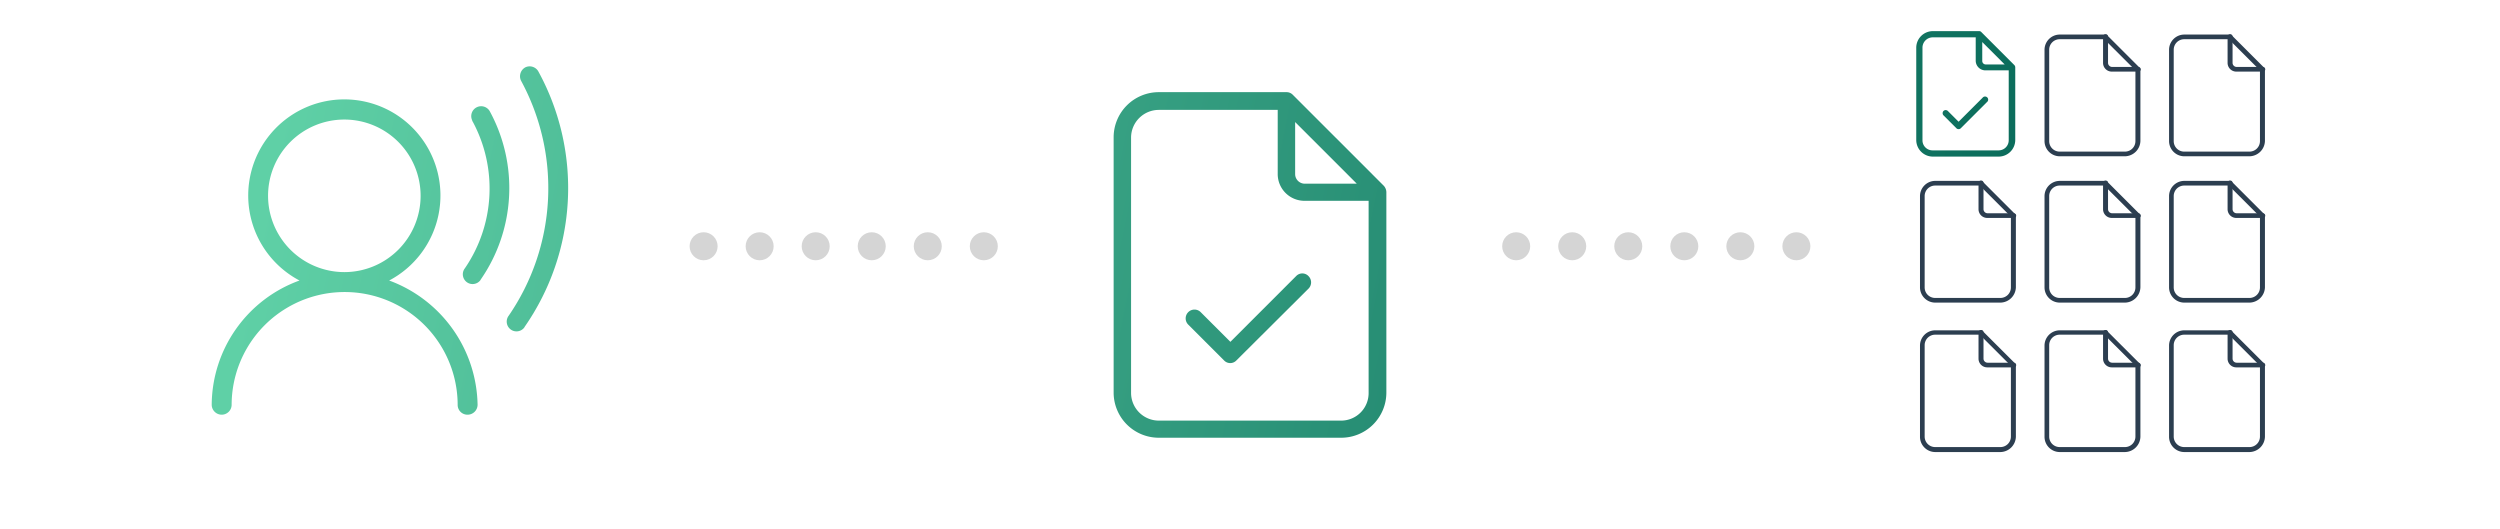 <svg viewBox="0 0 803 170" xmlns="http://www.w3.org/2000/svg" xmlns:xlink="http://www.w3.org/1999/xlink"><linearGradient id="a" gradientUnits="userSpaceOnUse" x1="92.8" x2="675.8" y1="24" y2="143"><stop offset="0" stop-color="#5fd0a6"/><stop offset="1" stop-color="#046455"/></linearGradient><linearGradient id="b" x1="90.02" x2="673.02" xlink:href="#a" y1="37.58" y2="156.58"/><linearGradient id="c" x1="113" x2="696" xlink:href="#a" y1="-74.98" y2="44.02"/><linearGradient id="d" x1="112" x2="695" xlink:href="#a" y1="-70.11" y2="48.89"/><linearGradient id="e" x1="81.3" x2="664.3" xlink:href="#a" y1="80.33" y2="199.33"/><linearGradient id="f" x1="87.64" x2="670.64" xlink:href="#a" y1="49.25" y2="168.25"/><linearGradient id="g" x1="87.99" x2="670.99" xlink:href="#a" y1="47.53" y2="166.53"/><path d="m44.4 0h160v161h-160z" fill="none"/><path d="m322.4 6h156v156h-156z" fill="none"/><g fill="#2c3e50"><path d="m686.7 23h-8.4a2.8 2.8 0 0 1 -2.8-2.8v-8.4a.79.79 0 0 1 .8-.8.74.74 0 0 1 .8.8v8.4a1.32 1.32 0 0 0 1.3 1.3h8.4a.79.79 0 0 1 .8.8c0 .5-.5.7-.9.7z"/><path d="m682.5 50.2h-20.9a4.91 4.91 0 0 1 -4.9-4.9v-29.3a4.91 4.91 0 0 1 4.9-4.9h14.7a.76.76 0 0 1 .5.2l10.5 10.5a.76.76 0 0 1 .2.5v23a5.06 5.06 0 0 1 -5 4.9zm-20.9-37.6a3.37 3.37 0 0 0 -3.4 3.4v29.3a3.37 3.37 0 0 0 3.4 3.4h20.9a3.37 3.37 0 0 0 3.4-3.4v-22.7l-10-10z"/><path d="m726.7 23h-8.4a2.8 2.8 0 0 1 -2.8-2.8v-8.4a.79.79 0 0 1 .8-.8.74.74 0 0 1 .8.8v8.4a1.32 1.32 0 0 0 1.3 1.3h8.4a.79.79 0 0 1 .8.8c0 .5-.5.7-.9.7z"/><path d="m722.5 50.2h-20.9a4.91 4.91 0 0 1 -4.9-4.9v-29.3a4.91 4.91 0 0 1 4.9-4.9h14.7a.76.76 0 0 1 .5.2l10.5 10.5a.76.76 0 0 1 .2.5v23a5.06 5.06 0 0 1 -5 4.9zm-20.9-37.6a3.37 3.37 0 0 0 -3.4 3.4v29.3a3.37 3.37 0 0 0 3.4 3.4h20.9a3.37 3.37 0 0 0 3.4-3.4v-22.7l-10-10z"/><path d="m646.7 118h-8.4a2.8 2.8 0 0 1 -2.8-2.8v-8.4a.79.79 0 0 1 .8-.8.74.74 0 0 1 .8.8v8.4a1.32 1.32 0 0 0 1.3 1.3h8.4a.79.79 0 0 1 .8.8c0 .5-.5.7-.9.7z"/><path d="m642.5 145.2h-20.9a4.91 4.91 0 0 1 -4.9-4.9v-29.3a4.91 4.91 0 0 1 4.9-4.9h14.7a.76.76 0 0 1 .5.2l10.5 10.5a.76.76 0 0 1 .2.5v23a5.06 5.06 0 0 1 -5 4.9zm-20.9-37.7a3.37 3.37 0 0 0 -3.4 3.4v29.3a3.37 3.37 0 0 0 3.4 3.4h20.9a3.37 3.37 0 0 0 3.4-3.4v-22.7l-10-10z"/><path d="m686.7 118h-8.4a2.8 2.8 0 0 1 -2.8-2.8v-8.4a.79.79 0 0 1 .8-.8.74.74 0 0 1 .8.8v8.4a1.32 1.32 0 0 0 1.3 1.3h8.4a.79.79 0 0 1 .8.8c0 .5-.5.7-.9.7z"/><path d="m682.5 145.2h-20.9a4.91 4.91 0 0 1 -4.9-4.9v-29.3a4.91 4.91 0 0 1 4.9-4.9h14.7a.76.76 0 0 1 .5.2l10.5 10.5a.76.76 0 0 1 .2.5v23a5.06 5.06 0 0 1 -5 4.9zm-20.9-37.7a3.37 3.37 0 0 0 -3.4 3.4v29.3a3.37 3.37 0 0 0 3.4 3.4h20.9a3.37 3.37 0 0 0 3.4-3.4v-22.7l-10-10z"/><path d="m726.7 118h-8.4a2.8 2.8 0 0 1 -2.8-2.8v-8.4a.79.79 0 0 1 .8-.8.74.74 0 0 1 .8.8v8.4a1.32 1.32 0 0 0 1.3 1.3h8.4a.79.79 0 0 1 .8.8c0 .5-.5.7-.9.7z"/><path d="m722.5 145.2h-20.9a4.91 4.91 0 0 1 -4.9-4.9v-29.3a4.91 4.91 0 0 1 4.9-4.9h14.7a.76.76 0 0 1 .5.2l10.5 10.5a.76.76 0 0 1 .2.5v23a5.06 5.06 0 0 1 -5 4.9zm-20.9-37.7a3.37 3.37 0 0 0 -3.4 3.4v29.3a3.37 3.37 0 0 0 3.4 3.4h20.9a3.37 3.37 0 0 0 3.4-3.4v-22.7l-10-10z"/><path d="m686.7 70h-8.4a2.8 2.8 0 0 1 -2.8-2.8v-8.4a.79.79 0 0 1 .8-.8.74.74 0 0 1 .8.8v8.4a1.32 1.32 0 0 0 1.3 1.3h8.4a.79.79 0 0 1 .8.8c0 .5-.5.7-.9.7z"/><path d="m682.5 97.2h-20.9a4.91 4.91 0 0 1 -4.9-4.9v-29.3a4.91 4.91 0 0 1 4.9-4.9h14.7a.76.76 0 0 1 .5.2l10.5 10.5a.76.76 0 0 1 .2.5v23a5.06 5.06 0 0 1 -5 4.9zm-20.9-37.6a3.37 3.37 0 0 0 -3.4 3.4v29.3a3.37 3.37 0 0 0 3.4 3.4h20.9a3.37 3.37 0 0 0 3.4-3.4v-22.7l-10-10z"/><path d="m646.7 70h-8.4a2.8 2.8 0 0 1 -2.8-2.8v-8.4a.79.79 0 0 1 .8-.8.74.74 0 0 1 .8.8v8.4a1.32 1.32 0 0 0 1.3 1.3h8.4a.79.79 0 0 1 .8.8c0 .5-.5.7-.9.7z"/><path d="m642.5 97.2h-20.9a4.91 4.91 0 0 1 -4.9-4.9v-29.3a4.91 4.91 0 0 1 4.9-4.9h14.7a.76.76 0 0 1 .5.2l10.5 10.5a.76.76 0 0 1 .2.5v23a5.06 5.06 0 0 1 -5 4.9zm-20.9-37.6a3.37 3.37 0 0 0 -3.4 3.4v29.3a3.37 3.37 0 0 0 3.4 3.4h20.9a3.37 3.37 0 0 0 3.4-3.4v-22.7l-10-10z"/><path d="m726.7 70h-8.4a2.8 2.8 0 0 1 -2.8-2.8v-8.4a.79.79 0 0 1 .8-.8.74.74 0 0 1 .8.8v8.4a1.32 1.32 0 0 0 1.3 1.3h8.4a.79.79 0 0 1 .8.8c0 .5-.5.7-.9.7z"/><path d="m722.5 97.2h-20.9a4.91 4.91 0 0 1 -4.9-4.9v-29.3a4.91 4.91 0 0 1 4.9-4.9h14.7a.76.76 0 0 1 .5.2l10.5 10.5a.76.76 0 0 1 .2.5v23a5.06 5.06 0 0 1 -5 4.9zm-20.9-37.6a3.37 3.37 0 0 0 -3.4 3.4v29.3a3.37 3.37 0 0 0 3.4 3.4h20.9a3.37 3.37 0 0 0 3.4-3.4v-22.7l-10-10z"/></g><circle cx="226" cy="79.1" fill="#d5d5d5" r="4.5"/><circle cx="244" cy="79.1" fill="#d5d5d5" r="4.5"/><circle cx="262" cy="79.1" fill="#d5d5d5" r="4.5"/><circle cx="280" cy="79.1" fill="#d5d5d5" r="4.5"/><circle cx="298" cy="79.1" fill="#d5d5d5" r="4.5"/><circle cx="316" cy="79.1" fill="#d5d5d5" r="4.5"/><circle cx="487" cy="79.1" fill="#d5d5d5" r="4.5"/><circle cx="505" cy="79.1" fill="#d5d5d5" r="4.5"/><circle cx="523" cy="79.1" fill="#d5d5d5" r="4.5"/><circle cx="541" cy="79.1" fill="#d5d5d5" r="4.5"/><circle cx="559" cy="79.1" fill="#d5d5d5" r="4.5"/><circle cx="577" cy="79.1" fill="#d5d5d5" r="4.5"/><path d="m444.5 59.7-29.3-29.3a2.79 2.79 0 0 0 -2-.8h-41a14.51 14.51 0 0 0 -14.5 14.5v82a14.51 14.51 0 0 0 14.5 14.5h58.6a14.51 14.51 0 0 0 14.5-14.5v-64.4a3.18 3.18 0 0 0 -.8-2zm-28.5-20.5 19.8 19.8h-16.7a3.1 3.1 0 0 1 -3.1-3zm14.8 95.9h-58.6a8.92 8.92 0 0 1 -8.9-8.9v-82a8.92 8.92 0 0 1 8.9-8.9h38.2v20.6a8.6 8.6 0 0 0 8.6 8.6h20.6v61.7a8.83 8.83 0 0 1 -8.8 8.9z" fill="url(#a)"/><path d="m416.4 88.6-21.2 21.2-9.6-9.6a2.83 2.83 0 0 0 -4 4l11.6 11.6a2.72 2.72 0 0 0 3.9 0l23.2-23.1a2.84 2.84 0 0 0 0-4 2.72 2.72 0 0 0 -3.9-.1z" fill="url(#b)"/><path d="m647 20.9-10.6-10.6a.91.91 0 0 0 -.7-.3h-14.9a5.34 5.34 0 0 0 -5.3 5.3v29.7a5.34 5.34 0 0 0 5.3 5.3h21.2a5.34 5.34 0 0 0 5.3-5.3v-23.4a1.08 1.08 0 0 0 -.3-.7zm-10.3-7.4 7.2 7.2h-6.1a1.11 1.11 0 0 1 -1.1-1.1zm5.3 34.8h-21.3a3.22 3.22 0 0 1 -3.2-3.2v-29.8a3.31 3.31 0 0 1 3.2-3.3h13.9v7.5a3.12 3.12 0 0 0 3.1 3.1h7.5v22.4a3.24 3.24 0 0 1 -3.2 3.3z" fill="url(#c)"/><path d="m636.8 31.4-7.7 7.7-3.5-3.5a1 1 0 0 0 -1.4.1 1.05 1.05 0 0 0 0 1.3l4.2 4.2a1 1 0 0 0 1.4 0l8.4-8.4a1 1 0 1 0 -1.4-1.4z" fill="url(#d)"/><path d="m125 90.1a30.87 30.87 0 1 0 -28.8 0 42.75 42.75 0 0 0 -28.2 39.9 3.22 3.22 0 0 0 3.2 3.2 3.2 3.2 0 0 0 3.2-3.1 36.3 36.3 0 1 1 72.6 0 3.14 3.14 0 0 0 3.2 3.1 3.22 3.22 0 0 0 3.2-3.2 43.36 43.36 0 0 0 -28.4-39.9zm-38.9-27.2a24.5 24.5 0 1 1 24.5 24.5 24.54 24.54 0 0 1 -24.5-24.5z" fill="url(#e)"/><path d="m157.4 35.9a3.18 3.18 0 0 0 -5.8 2.6c0 .1.1.2.1.3s0 .1.1.2a45.33 45.33 0 0 1 -2.5 47.2 3.14 3.14 0 0 0 5 3.8c0-.1.1-.1.1-.2a51.62 51.62 0 0 0 3-53.9z" fill="url(#f)"/><path d="m173 23.1a3.21 3.21 0 0 0 -4.2-1.5 3.27 3.27 0 0 0 -1.5 4.2c0 .1.1.1.1.2a72.37 72.37 0 0 1 -4 75.4 3.14 3.14 0 1 0 5 3.8c0-.1.1-.1.1-.2a78.07 78.07 0 0 0 4.5-81.9z" fill="url(#g)"/></svg>